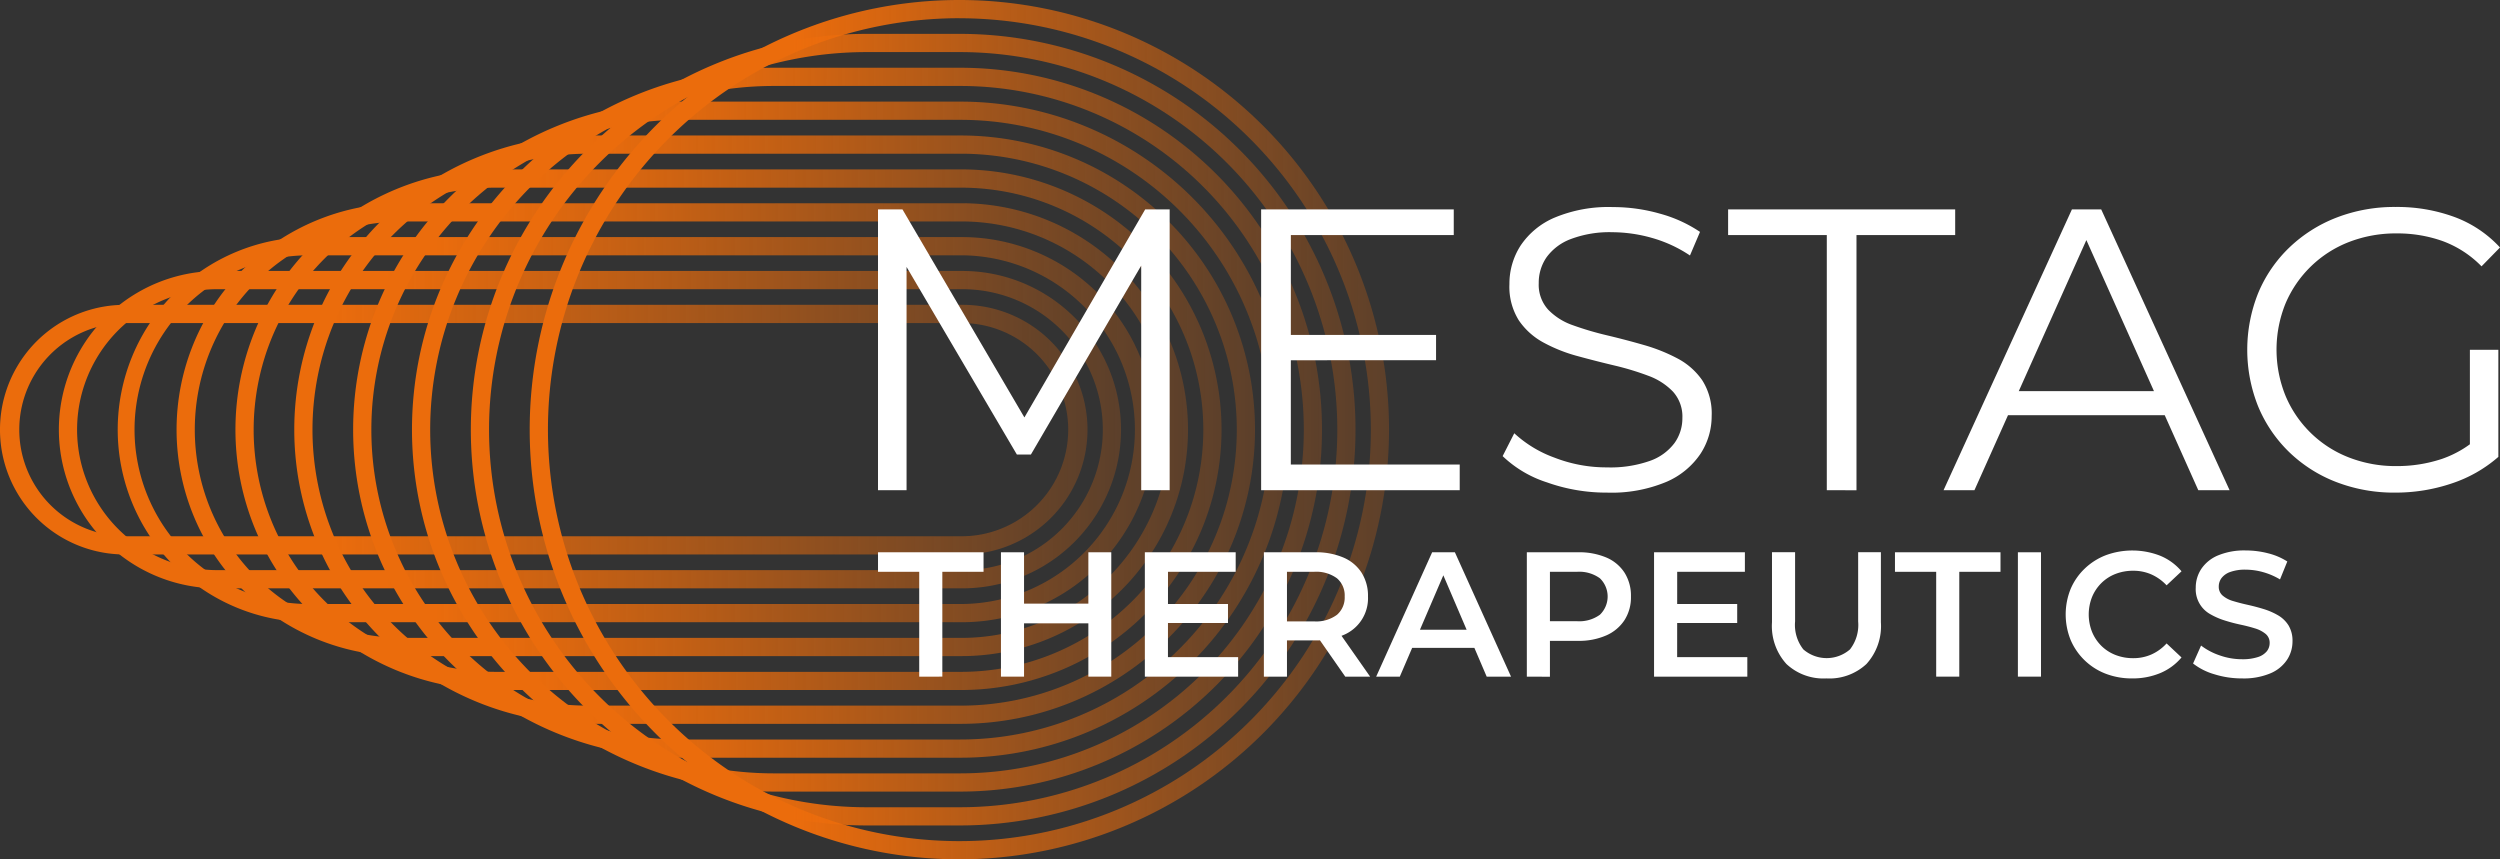 <svg viewBox="0 0 228.428 78.518" height="78.518" width="228.428" xmlns:xlink="http://www.w3.org/1999/xlink" xmlns="http://www.w3.org/2000/svg"><rect x="0" y="0" width="228.428" height="78.518" fill="#333333" stroke="none"/><defs><linearGradient gradientUnits="objectBoundingBox" y2="0.5" x2="1.198" y1="0.5" x1="0.307" id="linear-gradient"><stop stop-color="#eb6c0c" offset="0"></stop><stop stop-opacity="0" stop-color="#eb6c0c" offset="1"></stop></linearGradient></defs><g transform="translate(-56.09 -3289.741)" id="Logo"><g transform="translate(56.09 3289.741)" data-name="Group 673" id="Group_673"><path fill="url(#linear-gradient)" transform="translate(-2889.906 -906.789)" d="M2977.867,957.452H2901.31a11.4,11.4,0,0,1,0-22.81h76.557a11.4,11.4,0,1,1,0,22.81Zm-76.557-21.145a9.741,9.741,0,0,0,0,19.481h76.557a9.741,9.741,0,0,0,0-19.481Z" data-name="Path 372" id="Path_372"></path><path fill="url(#linear-gradient)" transform="translate(-2894.221 -904.305)" d="M2982.15,958.063H2914.1a14.5,14.5,0,1,1,0-29h68.051a14.5,14.5,0,0,1,0,29ZM2914.1,930.728a12.835,12.835,0,0,0,0,25.671h68.051a12.835,12.835,0,0,0,0-25.671Z" data-name="Path 373" id="Path_373"></path><path fill="url(#linear-gradient)" transform="translate(-2898.538 -901.821)" d="M2986.432,958.674h-59.544a17.595,17.595,0,0,1,0-35.19h59.544a17.595,17.595,0,0,1,0,35.19Zm-59.544-33.525a15.931,15.931,0,1,0,0,31.861h59.544a15.931,15.931,0,0,0,0-31.861Z" data-name="Path 374" id="Path_374"></path><path fill="url(#linear-gradient)" transform="translate(-2902.854 -899.337)" d="M2990.715,959.286h-51.038a20.689,20.689,0,1,1,0-41.379h51.038a20.689,20.689,0,0,1,0,41.379Zm-51.038-39.715a19.025,19.025,0,1,0,0,38.05h51.038a19.025,19.025,0,0,0,0-38.05Z" data-name="Path 375" id="Path_375"></path><path fill="url(#linear-gradient)" transform="translate(-2907.171 -896.853)" d="M2995,959.9h-42.532a23.784,23.784,0,1,1,0-47.569H2995a23.784,23.784,0,0,1,0,47.569Zm-42.532-45.9a22.12,22.12,0,1,0,0,44.24H2995a22.12,22.12,0,0,0,0-44.24Z" data-name="Path 376" id="Path_376"></path><path fill="url(#linear-gradient)" transform="translate(-2911.488 -894.369)" d="M2999.28,960.507h-34.025a26.879,26.879,0,1,1,0-53.758h34.025a26.879,26.879,0,1,1,0,53.758Zm-34.025-52.094a25.215,25.215,0,0,0,0,50.43h34.025a25.215,25.215,0,1,0,0-50.43Z" data-name="Path 377" id="Path_377"></path><path fill="url(#linear-gradient)" transform="translate(-2915.804 -891.885)" d="M3003.564,961.118h-25.519a29.974,29.974,0,0,1,0-59.948h25.519a29.974,29.974,0,0,1,0,59.948Zm-25.519-58.284a28.31,28.31,0,0,0,0,56.62h25.519a28.31,28.31,0,1,0,0-56.62Z" data-name="Path 378" id="Path_378"></path><path fill="url(#linear-gradient)" transform="translate(-2920.12 -889.4)" d="M3007.845,961.728h-17.013a33.069,33.069,0,0,1,0-66.138h17.013a33.069,33.069,0,0,1,0,66.138Zm-17.013-64.474a31.4,31.4,0,1,0,0,62.81h17.013a31.4,31.4,0,1,0,0-62.81Z" data-name="Path 379" id="Path_379"></path><path fill="url(#linear-gradient)" transform="translate(-2924.437 -886.916)" d="M3012.128,962.339h-8.506a36.164,36.164,0,1,1,0-72.328h8.506a36.164,36.164,0,1,1,0,72.328Zm-8.506-70.664a34.5,34.5,0,1,0,0,69h8.506a34.5,34.5,0,1,0,0-69Z" data-name="Path 380" id="Path_380"></path><path fill="url(#linear-gradient)" transform="translate(-2928.754 -884.432)" d="M3016.411,962.95a39.259,39.259,0,1,1,39.26-39.259A39.3,39.3,0,0,1,3016.411,962.95Zm0-76.854a37.595,37.595,0,1,0,37.6,37.595A37.637,37.637,0,0,0,3016.411,886.1Z" data-name="Path 381" id="Path_381"></path></g><g transform="translate(136.314 3308.653)" data-name="Group 697" id="Group_697"><g data-name="Group 660" id="Group_660"><path fill="#fff" transform="translate(-2813.513 -1073.932)" d="M2813.513,1099.812v-25.659h2.236l11.73,20.014h-1.173l11.62-20.014h2.236v25.659h-2.6v-21.591h.624l-10.7,18.328H2826.2l-10.777-18.328h.7v21.591Z" data-name="Path 382" id="Path_382"></path><path fill="#fff" transform="translate(-2871.474 -1073.932)" d="M2909.194,1097.466h15.432v2.346h-18.145v-25.659h17.6v2.346h-14.883Zm-.293-11.84h13.563v2.309H2908.9Z" data-name="Path 383" id="Path_383"></path><path fill="#fff" transform="translate(-2908.01 -1073.568)" d="M2974.615,1099.667a16.174,16.174,0,0,1-5.48-.935,10.471,10.471,0,0,1-4.051-2.4l1.063-2.089a10.826,10.826,0,0,0,3.647,2.218,13.083,13.083,0,0,0,4.821.9,10.821,10.821,0,0,0,3.941-.6,4.777,4.777,0,0,0,2.236-1.631,3.885,3.885,0,0,0,.715-2.272,3.392,3.392,0,0,0-.862-2.42,5.956,5.956,0,0,0-2.255-1.448,25.093,25.093,0,0,0-3.079-.935q-1.687-.4-3.373-.861a14.213,14.213,0,0,1-3.1-1.228,6.412,6.412,0,0,1-2.273-2.034,5.785,5.785,0,0,1-.861-3.318,6.425,6.425,0,0,1,1.008-3.5,7.045,7.045,0,0,1,3.1-2.566,12.742,12.742,0,0,1,5.352-.971,15.614,15.614,0,0,1,4.288.6,12.366,12.366,0,0,1,3.666,1.668L2982.2,1078a12.14,12.14,0,0,0-3.5-1.613,13.376,13.376,0,0,0-3.574-.513,10.022,10.022,0,0,0-3.812.624,4.829,4.829,0,0,0-2.218,1.667,4.088,4.088,0,0,0-.714,2.364,3.385,3.385,0,0,0,.861,2.419,5.747,5.747,0,0,0,2.273,1.43,28.339,28.339,0,0,0,3.1.916q1.685.4,3.354.88a15.755,15.755,0,0,1,3.079,1.228,6.325,6.325,0,0,1,2.273,2,5.633,5.633,0,0,1,.861,3.263,6.274,6.274,0,0,1-1.027,3.464,7.148,7.148,0,0,1-3.134,2.566A12.962,12.962,0,0,1,2974.615,1099.667Z" data-name="Path 384" id="Path_384"></path><path fill="#fff" transform="translate(-2942.12 -1073.932)" d="M3028.813,1099.812V1076.5h-9.018v-2.346h20.748v2.346h-9.018v23.314Z" data-name="Path 385" id="Path_385"></path><path fill="#fff" transform="translate(-2974.711 -1073.932)" d="M3072.071,1099.812l11.73-25.659h2.676l11.731,25.659h-2.86l-10.777-24.084h1.1l-10.777,24.084Zm4.619-6.854.806-2.2h14.919l.807,2.2Z" data-name="Path 386" id="Path_386"></path><path fill="#fff" transform="translate(-3020.656 -1073.568)" d="M3159.292,1099.667a14.659,14.659,0,0,1-5.407-.972,12.806,12.806,0,0,1-4.288-2.731,12.47,12.47,0,0,1-2.823-4.142,13.947,13.947,0,0,1,0-10.411,12.341,12.341,0,0,1,2.841-4.142,13.017,13.017,0,0,1,4.307-2.731,14.672,14.672,0,0,1,5.406-.971,15.167,15.167,0,0,1,5.371.916,10.7,10.7,0,0,1,4.16,2.786l-1.686,1.723a9.592,9.592,0,0,0-3.556-2.309,12.305,12.305,0,0,0-4.179-.7,11.844,11.844,0,0,0-4.38.787,10.364,10.364,0,0,0-5.792,5.609,11.227,11.227,0,0,0,0,8.449,10.313,10.313,0,0,0,5.792,5.627,11.728,11.728,0,0,0,4.344.788,12.956,12.956,0,0,0,4.161-.66,9.676,9.676,0,0,0,3.611-2.236l1.539,2.052a12.365,12.365,0,0,1-4.289,2.438A16.024,16.024,0,0,1,3159.292,1099.667Zm6.817-3.592v-9.458h2.6v9.787Z" data-name="Path 387" id="Path_387"></path></g><g transform="translate(0 31.388)" data-name="Group 661" id="Group_661"><path fill="#fff" transform="translate(-2838.699 -1157.195)" d="M2842.465,1168.72v-9.578H2838.7v-1.785h9.643v1.785h-3.766v9.578Z" data-name="Path 388" id="Path_388"></path><path fill="#fff" transform="translate(-2857.299 -1157.195)" d="M2870.643,1168.72h-2.11v-11.363h2.11Zm6.039-4.87h-6.2v-1.8h6.2Zm-.162-6.493h2.094v11.363h-2.094Z" data-name="Path 389" id="Path_389"></path><path fill="#fff" transform="translate(-2879.069 -1157.195)" d="M2905.562,1166.935h6.412v1.786h-8.523v-11.363h8.3v1.785h-6.185Zm-.163-4.854h5.649v1.737H2905.4Z" data-name="Path 390" id="Path_390"></path><path fill="#fff" transform="translate(-2897.078 -1157.195)" d="M2932.336,1168.72v-11.363h4.675a6.361,6.361,0,0,1,2.589.479,3.7,3.7,0,0,1,1.664,1.388,3.936,3.936,0,0,1,.585,2.175,3.637,3.637,0,0,1-2.249,3.523,6.261,6.261,0,0,1-2.589.487h-3.49l.925-.941v4.253Zm2.11-4.026-.925-1.023h3.392a3.178,3.178,0,0,0,2.1-.6,2.078,2.078,0,0,0,.706-1.673,2.053,2.053,0,0,0-.706-1.664,3.206,3.206,0,0,0-2.1-.593h-3.392l.925-1.039Zm5.325,4.026-2.873-4.123h2.256l2.889,4.123Z" data-name="Path 391" id="Path_391"></path><path fill="#fff" transform="translate(-2914.064 -1157.195)" d="M2959.583,1168.72l5.114-11.363h2.078l5.13,11.363h-2.224l-4.383-10.244h.844l-4.4,10.244Zm2.354-2.63.585-1.655h6.12l.568,1.655Z" data-name="Path 392" id="Path_392"></path><path fill="#fff" transform="translate(-2936.857 -1157.195)" d="M2996.142,1168.72v-11.363h4.675a6.361,6.361,0,0,1,2.589.479,3.7,3.7,0,0,1,1.664,1.388,3.936,3.936,0,0,1,.585,2.175,3.864,3.864,0,0,1-.585,2.151,3.815,3.815,0,0,1-1.664,1.4,6.172,6.172,0,0,1-2.589.5h-3.491l.926-.974v4.253Zm2.11-4.026-.926-1.039h3.393a3.2,3.2,0,0,0,2.1-.592,2.314,2.314,0,0,0,0-3.328,3.205,3.205,0,0,0-2.1-.593h-3.393l.926-1.039Z" data-name="Path 393" id="Path_393"></path><path fill="#fff" transform="translate(-2956.101 -1157.195)" d="M3029.12,1166.935h6.412v1.786h-8.523v-11.363h8.3v1.785h-6.185Zm-.163-4.854h5.65v1.737h-5.65Z" data-name="Path 394" id="Path_394"></path><path fill="#fff" transform="translate(-2973.948 -1157.195)" d="M3060.6,1168.883a4.943,4.943,0,0,1-3.644-1.315,5.148,5.148,0,0,1-1.323-3.815v-6.4h2.11v6.331a3.611,3.611,0,0,0,.755,2.548,3.251,3.251,0,0,0,4.261,0,3.641,3.641,0,0,0,.747-2.548v-6.331h2.078v6.4a5.148,5.148,0,0,1-1.323,3.815A4.966,4.966,0,0,1,3060.6,1168.883Z" data-name="Path 395" id="Path_395"></path><path fill="#fff" transform="translate(-2992.548 -1157.195)" d="M3089.236,1168.72v-9.578h-3.767v-1.785h9.643v1.785h-3.766v9.578Z" data-name="Path 396" id="Path_396"></path><path fill="#fff" transform="translate(-3011.147 -1157.195)" d="M3115.3,1168.72v-11.363h2.111v11.363Z" data-name="Path 397" id="Path_397"></path><path fill="#fff" transform="translate(-3018.377 -1156.925)" d="M3132.97,1168.613a6.612,6.612,0,0,1-2.418-.43,5.689,5.689,0,0,1-3.2-3.077,6.235,6.235,0,0,1,0-4.675,5.621,5.621,0,0,1,1.282-1.85,5.794,5.794,0,0,1,1.932-1.226,7.016,7.016,0,0,1,4.967.049,5.059,5.059,0,0,1,1.948,1.421l-1.364,1.282a4.29,4.29,0,0,0-1.4-1,4.063,4.063,0,0,0-1.639-.332,4.392,4.392,0,0,0-1.631.292,3.784,3.784,0,0,0-1.283.828,3.864,3.864,0,0,0-.852,1.266,4.334,4.334,0,0,0,0,3.215,3.88,3.88,0,0,0,.852,1.267,3.8,3.8,0,0,0,1.283.827,4.394,4.394,0,0,0,1.631.293,4.05,4.05,0,0,0,1.639-.333,4.182,4.182,0,0,0,1.4-1.014l1.364,1.282a5.124,5.124,0,0,1-1.948,1.429A6.528,6.528,0,0,1,3132.97,1168.613Z" data-name="Path 398" id="Path_398"></path><path fill="#fff" transform="translate(-3037.649 -1156.925)" d="M3162.29,1168.613a8.4,8.4,0,0,1-2.541-.381,5.754,5.754,0,0,1-1.94-.982l.73-1.64a5.893,5.893,0,0,0,1.688.893,6.112,6.112,0,0,0,2.062.357,4.422,4.422,0,0,0,1.445-.2,1.72,1.72,0,0,0,.812-.527,1.2,1.2,0,0,0,.26-.755,1.042,1.042,0,0,0-.373-.836,2.778,2.778,0,0,0-.966-.5q-.592-.186-1.315-.34t-1.445-.381a6.531,6.531,0,0,1-1.323-.576,2.6,2.6,0,0,1-1.331-2.427,3.075,3.075,0,0,1,.5-1.7,3.414,3.414,0,0,1,1.51-1.234,6.219,6.219,0,0,1,2.573-.463,8.1,8.1,0,0,1,2.029.26,5.885,5.885,0,0,1,1.753.747l-.666,1.64a6.269,6.269,0,0,0-1.574-.674,6.009,6.009,0,0,0-1.559-.219,4,4,0,0,0-1.412.211,1.709,1.709,0,0,0-.8.56,1.292,1.292,0,0,0-.251.771,1.052,1.052,0,0,0,.366.836,2.575,2.575,0,0,0,.958.495q.591.179,1.322.342t1.445.381a6.289,6.289,0,0,1,1.315.569,2.787,2.787,0,0,1,.966.925,2.7,2.7,0,0,1,.365,1.469,3.05,3.05,0,0,1-.5,1.68,3.407,3.407,0,0,1-1.518,1.234A6.288,6.288,0,0,1,3162.29,1168.613Z" data-name="Path 399" id="Path_399"></path></g></g></g></svg> 